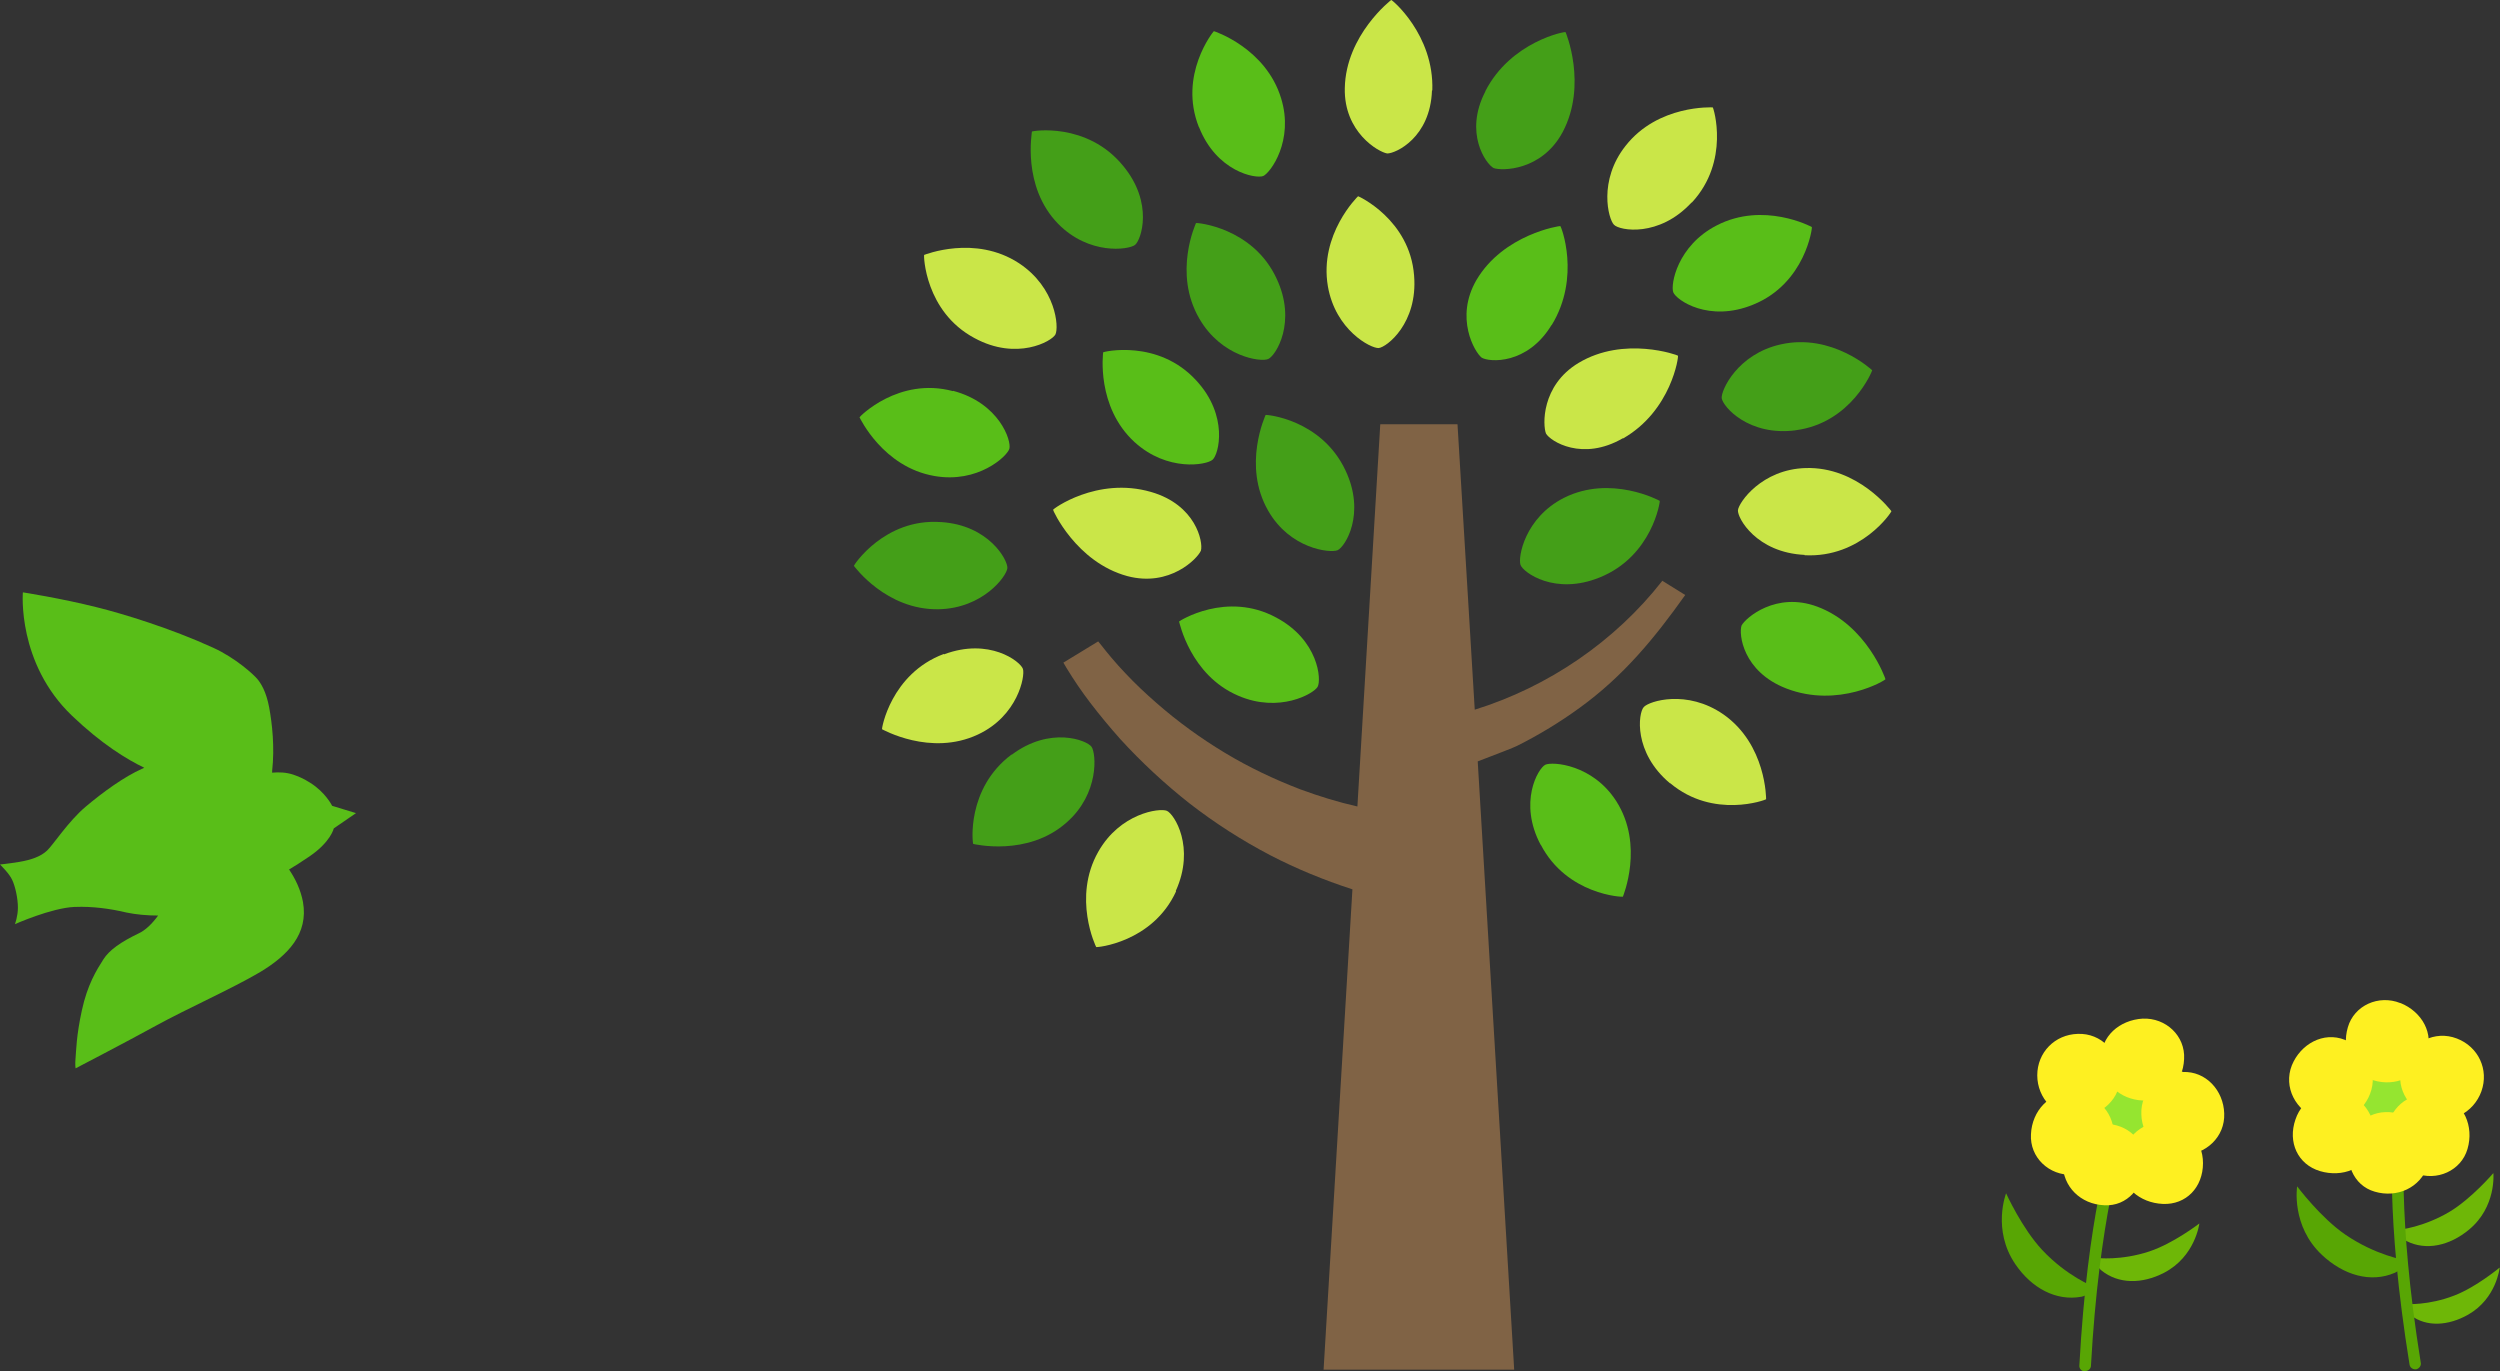 <?xml version="1.0" encoding="UTF-8"?>
<svg id="_レイヤー_1" data-name="レイヤー 1" xmlns="http://www.w3.org/2000/svg" width="75.42" height="41.37" viewBox="0 0 75.42 41.37">
  <rect x="0" y="0" width="75.42" height="41.37" fill="#333333" stroke="none"/>
  <defs>
    <style>
      .cls-1 {
        fill: #806345;
      }

      .cls-1, .cls-2, .cls-3, .cls-4, .cls-5, .cls-6, .cls-7, .cls-8 {
        stroke-width: 0px;
      }

      .cls-2 {
        fill: #fef021;
      }

      .cls-3 {
        fill: #59be18;
      }

      .cls-4 {
        fill: #95e530;
      }

      .cls-5 {
        fill: #cae648;
      }

      .cls-6 {
        fill: #6eb707;
      }

      .cls-7 {
        fill: #449f18;
      }

      .cls-8 {
        fill: #58a604;
      }
    </style>
  </defs>
  <g>
    <path class="cls-7" d="M30.52,22.77c1.16-.87,2.27-.44,2.41-.24.14.2.24,1.41-.75,2.28-1.18,1.05-2.81.65-2.82.65-.02,0-.22-1.67,1.16-2.7Z"/>
    <path class="cls-5" d="M28.48,19.74c1.36-.51,2.3.21,2.38.44.07.23-.16,1.42-1.36,1.98-1.43.67-2.88-.16-2.89-.16-.02,0,.26-1.67,1.86-2.27Z"/>
    <path class="cls-5" d="M35.47,26.88c.6-1.32-.05-2.33-.27-2.42-.22-.09-1.41.07-2.07,1.24-.78,1.38-.07,2.86-.06,2.87,0,.02,1.7-.13,2.41-1.68Z"/>
    <path class="cls-5" d="M29.4,10.2c1.27.69,2.33.1,2.44-.11.11-.22.02-1.41-1.1-2.15-1.33-.87-2.85-.25-2.86-.25-.02,0,.02,1.71,1.52,2.51Z"/>
    <path class="cls-1" d="M50.15,17.52c-1.43,1.83-3.44,3.2-5.66,3.89l-.52-8.61h-2.33l-.69,11.53c-.58-.13-1.16-.31-1.73-.52-.78-.3-1.54-.66-2.27-1.1-.73-.44-1.42-.94-2.07-1.51-.32-.28-.64-.58-.93-.89-.15-.16-.29-.31-.43-.48-.1-.12-.2-.24-.3-.37,0,0-.09-.11-.09-.11l-1.05.64.1.17c.22.36.45.7.71,1.04.29.38.59.74.91,1.1.64.7,1.34,1.35,2.09,1.94.76.59,1.57,1.11,2.43,1.56.79.41,1.62.75,2.48,1.03l-.87,14.49h5.75l-1.1-18.35c.52-.2,1.1-.42,1.19-.47.66-.33,1.3-.72,1.89-1.15,1.31-.95,2.25-2.09,3.18-3.4-.24-.15-.47-.29-.71-.44Z"/>
    <path class="cls-7" d="M33.88,5c.93,1.12.55,2.24.36,2.39-.2.15-1.39.31-2.32-.64-1.1-1.13-.78-2.77-.79-2.78,0-.02,1.66-.3,2.75,1.03Z"/>
    <path class="cls-5" d="M48.96,13.22c-1.22.71-2.19.09-2.32-.14-.1-.24-.15-1.45.98-2.13,1.38-.83,3.01-.23,3-.22.03,0-.19,1.66-1.66,2.5Z"/>
    <path class="cls-5" d="M34.72,14.84c1.36.39,1.58,1.51,1.51,1.77-.1.24-.94,1.11-2.22.77-1.55-.42-2.26-2.01-2.24-2-.03-.01,1.32-1.01,2.95-.54Z"/>
    <path class="cls-3" d="M46.81,9.8c-.73,1.21-1.88,1.13-2.11.99-.21-.16-.82-1.2-.16-2.34.82-1.39,2.53-1.64,2.53-1.63.02-.02.63,1.54-.26,2.99Z"/>
    <path class="cls-3" d="M53.89,20.77c-1.32-.51-1.44-1.65-1.35-1.9.12-.23,1.04-1.03,2.28-.57,1.51.56,2.07,2.2,2.06,2.19.02.02-1.41.89-2.99.28Z"/>
    <path class="cls-7" d="M44.81,2.76c-.65,1.25.02,2.19.25,2.31.24.09,1.45.09,2.08-1.08.76-1.43.09-3.03.09-3.02,0-.03-1.65.28-2.42,1.78Z"/>
    <path class="cls-3" d="M46.48,25.49c-.68-1.28-.08-2.31.14-2.42.22-.1,1.43-.01,2.14,1.1.85,1.33.2,2.87.2,2.88,0,.02-1.69-.05-2.48-1.57Z"/>
    <path class="cls-5" d="M43.2,2.73c-.05,1.42-1.09,1.9-1.35,1.9-.26-.04-1.31-.64-1.28-1.97.03-1.61,1.41-2.67,1.4-2.66,0-.03,1.3,1.04,1.24,2.73Z"/>
    <path class="cls-3" d="M52.89,9.19c-1.34.55-2.32-.14-2.41-.37-.09-.23.12-1.41,1.31-2.02,1.41-.73,2.86.04,2.87.05.02,0-.19,1.7-1.77,2.34Z"/>
    <path class="cls-7" d="M54.18,12.98c-1.43.19-2.21-.72-2.24-.97-.02-.24.48-1.33,1.78-1.62,1.55-.35,2.75.77,2.76.78.01,0-.62,1.59-2.31,1.81Z"/>
    <path class="cls-5" d="M51.03,6.11c-.98,1.06-2.17.85-2.34.67-.17-.17-.48-1.33.35-2.38.98-1.25,2.62-1.16,2.63-1.16.02,0,.53,1.62-.63,2.87Z"/>
    <path class="cls-5" d="M50.38,23.63c-1.11-.93-.96-2.12-.79-2.3.16-.18,1.3-.54,2.4.22,1.3.91,1.29,2.55,1.29,2.56,0,.02-1.59.61-2.89-.48Z"/>
    <path class="cls-5" d="M42.66,8.31c.12,1.44-.83,2.17-1.07,2.19-.24.01-1.3-.54-1.53-1.86-.27-1.57.9-2.71.91-2.72,0-.01,1.56.7,1.69,2.39Z"/>
    <path class="cls-3" d="M38.5,18.63c1.28.68,1.37,1.88,1.25,2.09-.12.21-1.16.8-2.39.27-1.46-.62-1.78-2.23-1.79-2.24,0-.01,1.43-.93,2.93-.12Z"/>
    <path class="cls-3" d="M28.75,11.79c1.4.37,1.77,1.51,1.7,1.75-.07.23-.95,1.05-2.26.82-1.56-.27-2.25-1.76-2.26-1.77-.01-.01,1.18-1.23,2.82-.79Z"/>
    <path class="cls-3" d="M36.09,11.48c.98,1.06.68,2.23.49,2.39-.18.16-1.36.37-2.35-.53-1.17-1.07-.95-2.7-.95-2.71,0-.02,1.66-.41,2.81.85Z"/>
    <path class="cls-7" d="M28.39,15.75c1.44.09,2.02,1.15,2,1.39-.02.24-.73,1.21-2.07,1.24-1.59.03-2.55-1.3-2.56-1.31-.01-.01.92-1.44,2.62-1.32Z"/>
    <path class="cls-3" d="M36.17,3.83c.53,1.35,1.71,1.57,1.94,1.48.22-.1.93-1.07.54-2.34-.46-1.52-2.02-2.03-2.03-2.03-.01,0-1.08,1.32-.45,2.9Z"/>
    <path class="cls-7" d="M38.51,8.4c.62,1.31-.02,2.33-.25,2.43-.22.1-1.41-.06-2.08-1.22-.8-1.38-.1-2.87-.1-2.88,0-.02,1.71.12,2.43,1.67Z"/>
    <path class="cls-7" d="M40.59,14.19c.62,1.31-.01,2.31-.24,2.41-.23.09-1.43-.04-2.09-1.19-.79-1.37-.08-2.88-.08-2.89,0-.02,1.68.12,2.41,1.67Z"/>
    <path class="cls-7" d="M48.26,17.42c-1.35.55-2.31-.15-2.39-.38-.08-.23.13-1.42,1.31-2.02,1.41-.71,2.88.08,2.89.09.02,0-.22,1.67-1.81,2.31Z"/>
    <path class="cls-5" d="M54.44,16.74c-1.45-.07-2.03-1.11-2.01-1.35.03-.24.72-1.23,2.04-1.27,1.58-.05,2.58,1.29,2.59,1.3.02.01-.91,1.42-2.62,1.33Z"/>
  </g>
  <g>
    <g>
      <path class="cls-6" d="M63.26,37.95s.72.09,1.59-.2c.72-.24,1.5-.84,1.5-.84,0,0-.12,1-1.07,1.49-.66.34-1.37.34-1.88-.07-.2-.16-.15-.38-.15-.38Z"/>
      <path class="cls-8" d="M63.15,38.81s-.8-.31-1.54-1.1c-.61-.65-1.09-1.71-1.09-1.71,0,0-.43,1.1.28,2.14.49.72,1.23,1.12,1.99.98.3-.06.36-.31.36-.31Z"/>
      <path class="cls-8" d="M62.89,41.37s0,0,0,0c-.1,0-.17-.09-.16-.18.25-4.55.96-6.66.99-6.75.03-.09.13-.14.22-.11.09.03.14.13.11.22,0,.02-.72,2.16-.97,6.65,0,.09-.08.16-.17.16Z"/>
      <g>
        <path class="cls-4" d="M64.16,34.86c-.7-.03-1.29-.52-1.25-1.22.03-.71.56-1.25,1.25-1.25.7,0,1.21.55,1.21,1.24,0,.73-.51,1.26-1.21,1.23Z"/>
        <path class="cls-2" d="M65.85,32.34c.7-.03,1.23.56,1.25,1.25.03.71-.56,1.25-1.25,1.25s-1.23-.53-1.25-1.22c-.03-.72.56-1.25,1.25-1.29Z"/>
        <path class="cls-2" d="M63.96,32.44c.03.7-.56,1.23-1.25,1.25-.71.03-1.25-.56-1.25-1.25s.53-1.23,1.22-1.25c.72-.03,1.25.56,1.29,1.25Z"/>
        <path class="cls-2" d="M64.64,30.73c.7-.03,1.29.52,1.25,1.22-.03.71-.56,1.28-1.25,1.25-.69-.03-1.23-.53-1.25-1.22-.03-.72.56-1.21,1.25-1.25Z"/>
        <path class="cls-2" d="M62.52,35.44c-.7.03-1.29-.52-1.25-1.22.03-.71.56-1.28,1.25-1.25.69.03,1.23.53,1.25,1.22.03.72-.56,1.21-1.25,1.25Z"/>
        <path class="cls-2" d="M64.7,35.11c-.03.7-.52,1.29-1.22,1.25-.71-.03-1.25-.56-1.25-1.25,0-.7.55-1.21,1.24-1.21.73,0,1.26.51,1.23,1.21Z"/>
        <path class="cls-2" d="M65.25,36.32c-.7-.03-1.29-.52-1.25-1.22.03-.71.56-1.25,1.25-1.25.7,0,1.21.55,1.21,1.24,0,.73-.51,1.26-1.21,1.23Z"/>
      </g>
    </g>
    <g>
      <g>
        <path class="cls-6" d="M72.37,37.1s.74-.07,1.54-.55c.66-.4,1.31-1.16,1.31-1.16,0,0,.1,1.02-.74,1.71-.58.48-1.29.64-1.88.34-.23-.12-.23-.34-.23-.34Z"/>
        <path class="cls-6" d="M72.59,39.34s.67.05,1.46-.26c.65-.25,1.36-.84,1.36-.84,0,0-.09.93-.95,1.42-.6.34-1.26.38-1.73.02-.19-.14-.14-.34-.14-.34Z"/>
        <path class="cls-8" d="M72.53,38.01s-.86-.14-1.77-.76c-.75-.51-1.46-1.46-1.46-1.46,0,0-.19,1.19.75,2.07.65.61,1.47.85,2.19.54.28-.12.29-.39.29-.39Z"/>
        <path class="cls-8" d="M72.86,41.31c-.08,0-.16-.06-.17-.15-.74-4.59-.5-6.84-.48-6.93.01-.1.1-.16.19-.15.1.01.16.1.15.19,0,.02-.25,2.31.48,6.84.02.09-.05.18-.14.2,0,0-.02,0-.03,0Z"/>
      </g>
      <g>
        <path class="cls-4" d="M71.51,34.32c.67.2,1.39-.07,1.58-.73.2-.68-.12-1.37-.77-1.6-.66-.23-1.33.12-1.55.77-.24.69.07,1.36.74,1.56Z"/>
        <path class="cls-2" d="M70.74,31.37c-.65-.26-1.34.13-1.6.77-.26.66.12,1.37.77,1.6.65.23,1.34-.09,1.59-.74.26-.67-.12-1.37-.76-1.63Z"/>
        <path class="cls-2" d="M72.49,32.09c-.26.65.13,1.34.77,1.6.66.26,1.37-.12,1.6-.77.23-.65-.09-1.34-.74-1.59-.67-.26-1.37.12-1.63.76Z"/>
        <path class="cls-2" d="M72.41,30.26c-.65-.26-1.39.07-1.58.73-.2.68.11,1.4.77,1.6.66.2,1.34-.09,1.59-.74.26-.67-.13-1.33-.77-1.59Z"/>
        <path class="cls-2" d="M72.86,35.39c.65.26,1.39-.07,1.58-.73.2-.68-.11-1.4-.77-1.6-.66-.2-1.34.09-1.59.74-.26.67.13,1.33.77,1.59Z"/>
        <path class="cls-2" d="M70.91,34.37c-.2.67.07,1.39.73,1.58.68.2,1.37-.12,1.6-.77.23-.66-.12-1.33-.77-1.55-.69-.24-1.36.07-1.56.74Z"/>
        <path class="cls-2" d="M69.99,35.33c.67.2,1.39-.07,1.58-.73.2-.68-.12-1.37-.77-1.6-.66-.23-1.33.12-1.55.77-.24.69.07,1.36.74,1.56Z"/>
      </g>
    </g>
  </g>
  <path class="cls-3" d="M2.25,27.36c-.7.03-1.8.52-1.8.52,0,0,.09-.23.09-.5,0-.28-.08-.64-.17-.83-.08-.19-.37-.47-.37-.47,0,0,.22-.02.59-.08.35-.06.64-.16.83-.34.19-.18.64-.88,1.16-1.32.52-.44,1.17-.91,1.71-1.15.02,0,.04-.02.06-.03-.52-.25-1.28-.71-2.18-1.57-1.66-1.59-1.48-3.72-1.48-3.72,0,0,1.16.18,2.23.45.77.19,2.22.63,3.51,1.22.68.31,1.22.81,1.33.94.11.13.27.38.36.86.09.49.17,1.19.09,1.92,0,.02,0,.03,0,.05.21-.02.43-.01.64.06.14.05.3.11.5.24.47.29.67.7.67.7l.72.22-.67.46s-.09.41-.74.85c-.28.19-.47.31-.61.39.19.28.35.61.42.98.17.96-.45,1.61-1.3,2.12-.85.5-2.22,1.11-3.13,1.61-.91.5-2.43,1.29-2.43,1.29,0,0-.02-.11,0-.32.02-.21.02-.65.19-1.43.17-.78.44-1.21.65-1.54.18-.28.52-.52,1.06-.78.2-.09.41-.29.59-.54-.33,0-.66-.03-.95-.09-.5-.12-1.04-.19-1.55-.17Z"/>
</svg>